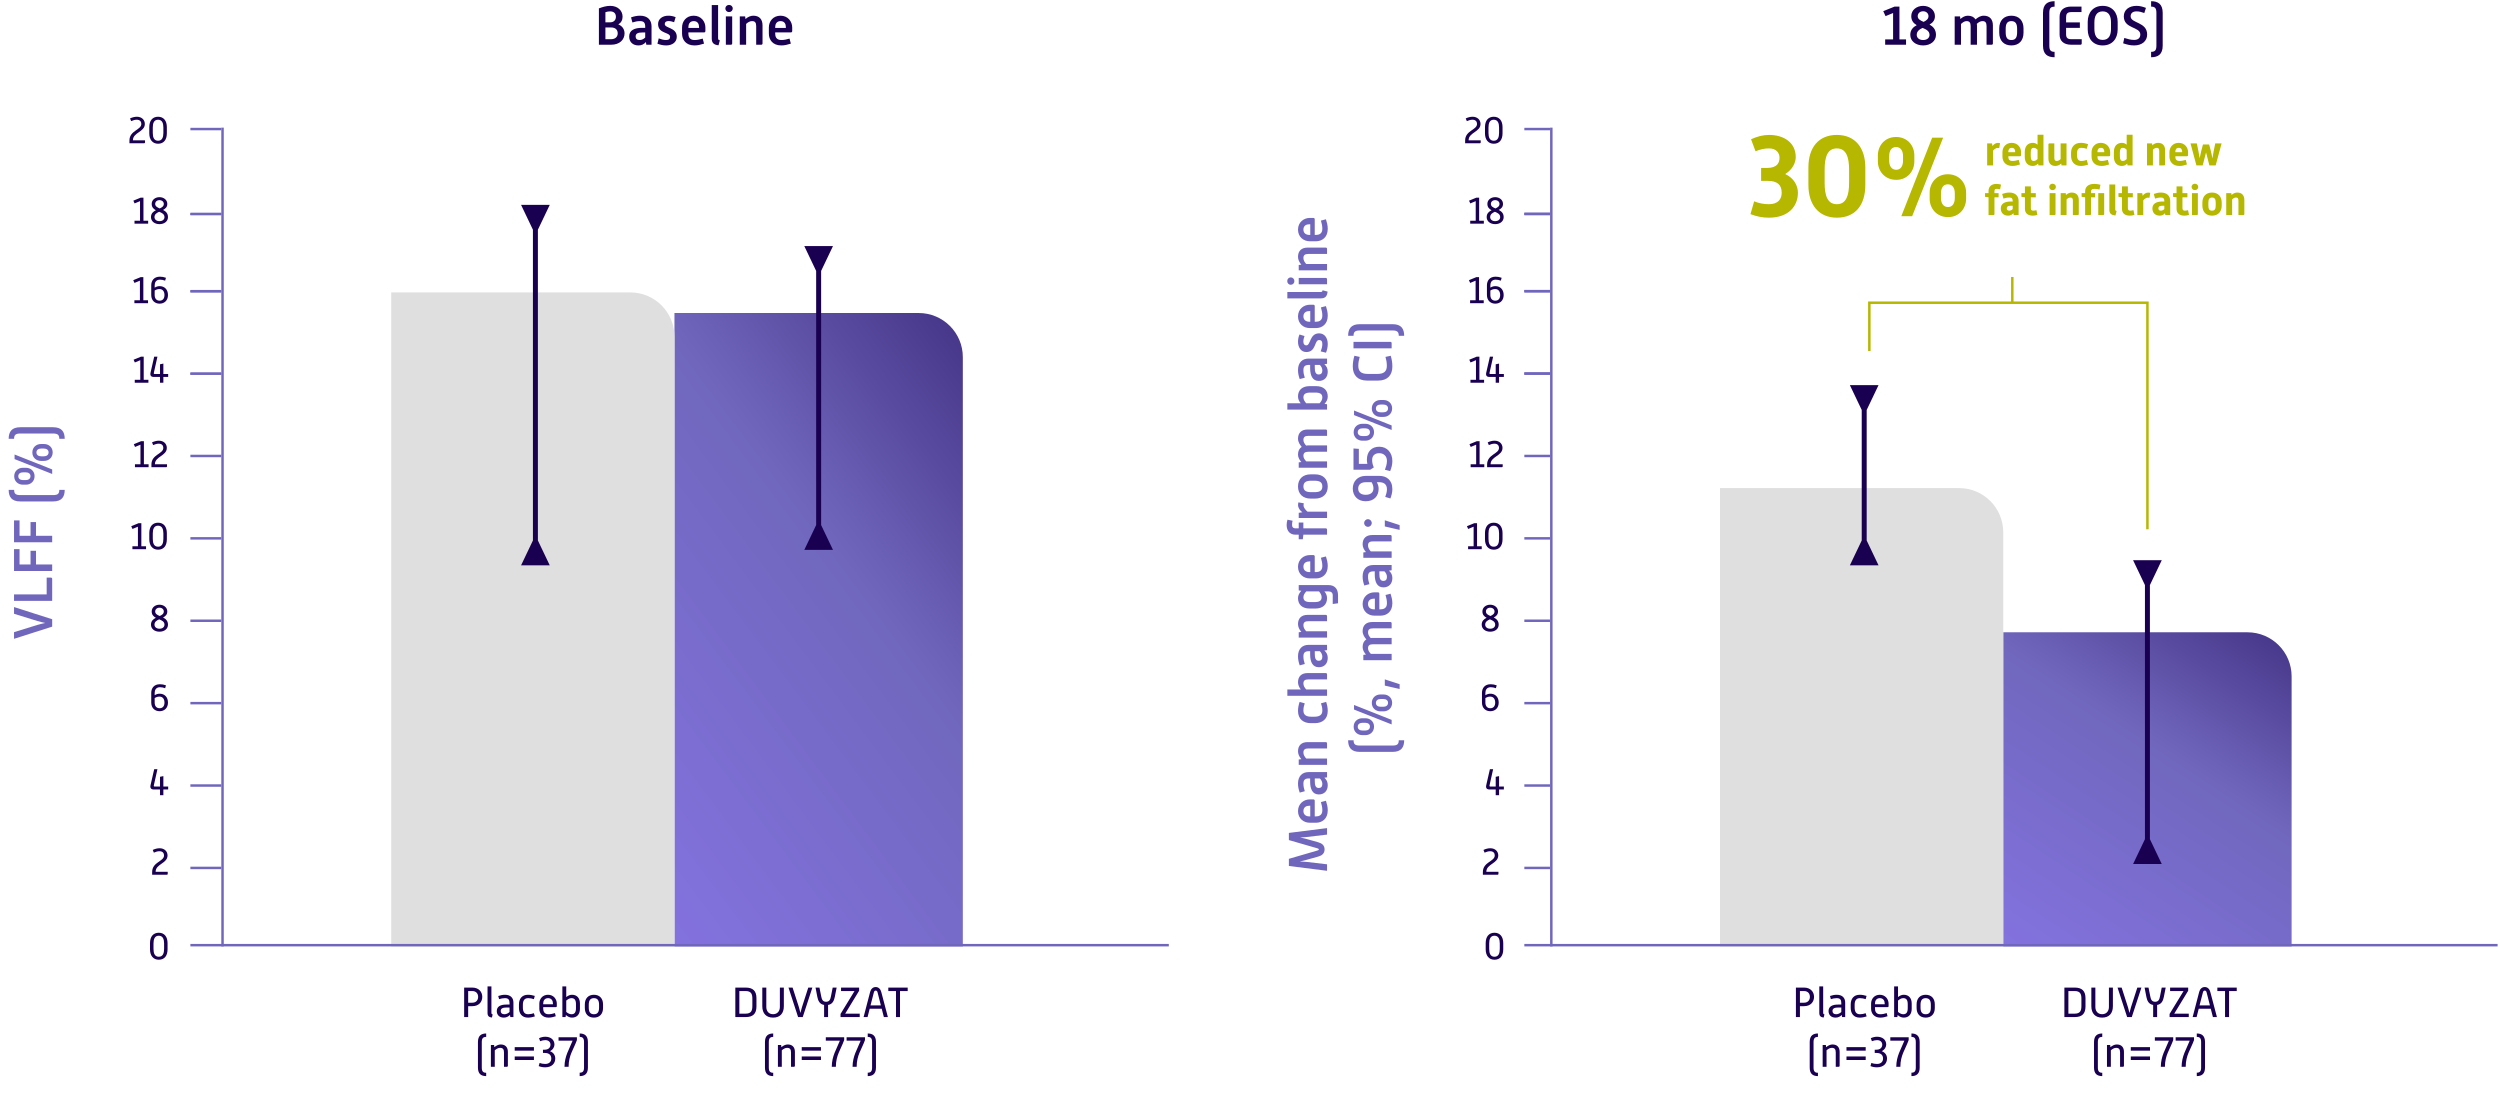 <svg width="1006" height="449" viewBox="0 0 1006 449" fill="none" xmlns="http://www.w3.org/2000/svg">
<path d="M752.226 141.271V121.812H864.124V212.989" stroke="#B5B700"/>
<path d="M271.4 125.957H369.686C379.493 125.957 387.443 133.907 387.443 143.714V380.836H271.4V125.957Z" fill="url(#paint0_linear_805_6996)"/>
<path d="M806.104 254.434H904.39C914.197 254.434 922.147 262.384 922.147 272.19V380.837H806.104V254.434Z" fill="url(#paint1_linear_805_6996)"/>
<path d="M865.125 235.424L869.899 225.424L858.351 225.424L863.125 235.424L865.125 235.424ZM863.125 337.683L858.352 347.683L869.899 347.683L865.125 337.683L863.125 337.683ZM863.125 234.424L863.125 338.683L865.125 338.683L865.125 234.424L863.125 234.424Z" fill="#1A0051"/>
<line x1="89.547" y1="51.359" x2="89.547" y2="380.837" stroke="#7067BD"/>
<line x1="624.251" y1="51.359" x2="624.251" y2="380.837" stroke="#7067BD"/>
<line x1="76.614" y1="349.254" x2="89.047" y2="349.254" stroke="#7067BD"/>
<line x1="613.392" y1="349.254" x2="623.753" y2="349.254" stroke="#7067BD"/>
<path d="M330.42 109.02L335.193 99.019L323.646 99.019L328.42 109.02L330.42 109.02ZM328.42 211.279L323.646 221.279L335.193 221.279L330.42 211.279L328.42 211.279ZM328.42 108.02L328.42 212.279L330.42 212.279L330.42 108.02L328.42 108.02Z" fill="#1A0051"/>
<line x1="76.614" y1="316.098" x2="89.047" y2="316.098" stroke="#7067BD"/>
<line x1="613.392" y1="316.098" x2="623.753" y2="316.098" stroke="#7067BD"/>
<line x1="76.614" y1="282.945" x2="89.047" y2="282.945" stroke="#7067BD"/>
<line x1="613.392" y1="282.945" x2="623.753" y2="282.945" stroke="#7067BD"/>
<line x1="76.614" y1="249.789" x2="89.047" y2="249.789" stroke="#7067BD"/>
<line x1="613.392" y1="249.789" x2="623.753" y2="249.789" stroke="#7067BD"/>
<line x1="76.614" y1="216.633" x2="89.047" y2="216.633" stroke="#7067BD"/>
<line x1="613.392" y1="216.633" x2="623.753" y2="216.633" stroke="#7067BD"/>
<line x1="76.614" y1="183.48" x2="89.047" y2="183.48" stroke="#7067BD"/>
<line x1="613.392" y1="183.48" x2="623.753" y2="183.48" stroke="#7067BD"/>
<line x1="76.614" y1="117.265" x2="89.047" y2="117.265" stroke="#7067BD" stroke-width="0.81"/>
<line x1="613.392" y1="117.17" x2="623.753" y2="117.17" stroke="#7067BD"/>
<line x1="76.614" y1="150.419" x2="89.047" y2="150.419" stroke="#7067BD" stroke-width="0.81"/>
<line x1="613.392" y1="150.324" x2="623.753" y2="150.324" stroke="#7067BD"/>
<line x1="76.614" y1="86.181" x2="89.047" y2="86.181" stroke="#7067BD" stroke-width="0.81"/>
<line x1="613.392" y1="86.086" x2="623.753" y2="86.086" stroke="#7067BD"/>
<line x1="76.614" y1="150.324" x2="89.047" y2="150.324" stroke="#7067BD"/>
<line x1="613.392" y1="150.324" x2="623.753" y2="150.324" stroke="#7067BD"/>
<line x1="76.614" y1="86.086" x2="89.047" y2="86.086" stroke="#7067BD"/>
<line x1="613.392" y1="86.086" x2="623.753" y2="86.086" stroke="#7067BD"/>
<line x1="76.614" y1="117.17" x2="89.047" y2="117.17" stroke="#7067BD"/>
<line x1="613.392" y1="117.17" x2="623.753" y2="117.17" stroke="#7067BD"/>
<line x1="76.614" y1="51.93" x2="89.047" y2="51.93" stroke="#7067BD"/>
<line x1="613.392" y1="51.93" x2="623.753" y2="51.93" stroke="#7067BD"/>
<path d="M60.361 382.01V379.505C60.361 376.895 61.666 375.335 63.901 375.335C66.151 375.335 67.426 376.97 67.426 379.505V382.01C67.426 384.635 66.151 386.195 63.901 386.195C61.666 386.195 60.361 384.56 60.361 382.01ZM63.901 384.995C65.536 384.995 66.031 383.585 66.031 381.86V379.655C66.031 377.945 65.536 376.535 63.901 376.535C62.236 376.535 61.771 377.93 61.771 379.655V381.86C61.771 383.585 62.236 384.995 63.901 384.995Z" fill="#1A0051"/>
<path d="M597.843 382.01V379.505C597.843 376.895 599.148 375.335 601.383 375.335C603.633 375.335 604.908 376.97 604.908 379.505V382.01C604.908 384.635 603.633 386.195 601.383 386.195C599.148 386.195 597.843 384.56 597.843 382.01ZM601.383 384.995C603.018 384.995 603.513 383.585 603.513 381.86V379.655C603.513 377.945 603.018 376.535 601.383 376.535C599.718 376.535 599.253 377.93 599.253 379.655V381.86C599.253 383.585 599.718 384.995 601.383 384.995Z" fill="#1A0051"/>
<path d="M21 252.155L5.644 257.061L5.644 254.377L15.038 251.473C15.874 251.209 17.106 250.923 18.206 250.681C17.106 250.439 15.874 250.153 15.038 249.889L5.644 246.985L5.644 244.279L21 249.185L21 252.155ZM21 241.801L5.644 241.801L5.644 239.183L18.778 239.183L18.778 232.429L20.472 232.429C20.802 232.429 21 232.627 21 232.957L21 241.801ZM21 229.77L5.644 229.77L5.644 220.97L7.866 220.97L7.866 227.152L12.288 227.152L12.288 221.63L14.488 221.63L14.488 227.152L21 227.152L21 229.77ZM21 218.211L5.644 218.211L5.644 209.411L7.866 209.411L7.866 215.593L12.288 215.593L12.288 210.071L14.488 210.071L14.488 215.593L21 215.593L21 218.211ZM21.374 201.78L8.152 201.78C4.61 201.78 3.488 199.866 3.488 197.116L5.688 197.116C5.688 198.634 6.238 199.228 8.152 199.228L21.374 199.228C23.288 199.228 23.86 198.634 23.86 197.116L26.038 197.116C26.038 199.888 24.894 201.78 21.374 201.78ZM10.462 195.038L9.186 195.038C7.404 195.038 5.71 193.784 5.71 191.65C5.71 189.516 7.36 188.24 9.186 188.24L10.462 188.24C12.266 188.24 13.916 189.494 13.916 191.606C13.916 193.762 12.266 195.038 10.462 195.038ZM21 190.726L5.864 184.742L5.864 182.894L21 188.9L21 190.726ZM9.318 193.19L10.33 193.19C11.408 193.19 12.266 192.684 12.266 191.606C12.266 190.572 11.43 190.066 10.33 190.066L9.318 190.066C8.218 190.066 7.36 190.572 7.36 191.65C7.36 192.684 8.196 193.19 9.318 193.19ZM17.744 185.468L16.468 185.468C14.686 185.468 13.014 184.214 13.014 182.08C13.014 179.946 14.664 178.67 16.468 178.67L17.744 178.67C19.548 178.67 21.198 179.924 21.198 182.036C21.198 184.192 19.548 185.468 17.744 185.468ZM16.6 183.62L17.612 183.62C18.69 183.62 19.548 183.114 19.548 182.036C19.548 181.002 18.712 180.496 17.612 180.496L16.6 180.496C15.5 180.496 14.664 181.002 14.664 182.08C14.664 183.114 15.5 183.62 16.6 183.62ZM21.374 174.447L8.174 174.447C6.238 174.447 5.666 175.063 5.666 176.581L3.488 176.581C3.488 173.831 4.632 171.917 8.174 171.917L21.374 171.917C24.916 171.917 26.038 173.831 26.038 176.581L23.86 176.581C23.86 175.063 23.288 174.447 21.374 174.447Z" fill="#7067BD"/>
<path d="M534 350.41L518.644 348.474L518.644 345.592L530.128 342.248C530.48 342.138 530.7 342.028 530.7 341.808C530.7 341.588 530.48 341.478 530.128 341.368L518.644 338.046L518.644 335.164L534 333.228L534 335.846L525.838 336.814C525.112 336.902 524.1 336.968 523.154 337.012C524.144 337.21 525.156 337.43 525.904 337.65L530.436 338.926C531.888 339.344 533.01 340.114 533.01 341.808C533.01 343.48 531.888 344.294 530.436 344.69L525.794 345.988C525.046 346.208 523.99 346.472 523.022 346.648C524.034 346.714 525.112 346.758 525.882 346.846L534 347.792L534 350.41ZM529.556 331.071L527.048 331.071C524.584 331.071 522.318 329.377 522.318 326.385C522.318 323.371 524.694 321.677 527.048 321.677L528.522 321.677C528.808 321.677 529.05 321.919 529.05 322.183L529.05 328.519L529.556 328.519C530.634 328.519 532.108 328.145 532.108 326.077C532.108 324.889 531.866 323.921 531.536 322.755L533.56 322.227C533.978 323.547 534.286 324.713 534.286 326.077C534.286 329.553 531.954 331.071 529.556 331.071ZM527.246 328.519L527.246 324.229L526.872 324.229C525.706 324.229 524.496 324.757 524.496 326.363C524.496 327.969 525.728 328.519 526.872 328.519L527.246 328.519ZM534 312.803L532.922 312.957C533.802 313.727 534.286 314.695 534.286 315.927C534.286 318.215 532.922 319.689 530.678 319.689C528.126 319.689 527.202 317.467 527.202 314.563L527.202 313.243L526.696 313.243C525.266 313.243 524.496 313.727 524.496 315.289C524.496 316.455 524.694 317.269 525.046 318.391L523 318.941C522.56 317.643 522.318 316.609 522.318 315.289C522.318 312.253 524.1 310.691 526.542 310.691L534 310.691L534 312.803ZM531.096 313.243L529.072 313.243L529.072 314.387C529.072 315.883 529.336 317.093 530.678 317.093C531.558 317.093 532.108 316.565 532.108 315.487C532.108 314.673 531.734 313.837 531.096 313.243ZM534 307.773L522.604 307.773L522.604 305.617L523.66 305.485C522.78 304.495 522.318 303.395 522.318 302.317C522.318 299.919 523.77 298.621 526.19 298.621L533.472 298.621C533.802 298.621 534 298.819 534 299.149L534 301.173L526.542 301.173C525.134 301.173 524.496 301.613 524.496 302.823C524.496 303.703 524.914 304.429 525.618 305.221L534 305.221L534 307.773ZM529.094 291.002L527.488 291.002C524.518 291.002 522.318 289.396 522.318 286.096C522.318 284.82 522.56 283.698 522.956 282.444L525.024 283.016C524.672 284.072 524.496 284.842 524.496 285.964C524.496 287.834 525.838 288.406 527.686 288.406L528.874 288.406C530.766 288.406 532.108 287.834 532.108 285.964C532.108 284.842 531.932 284.094 531.558 283.016L533.648 282.444C534.044 283.698 534.286 284.82 534.286 286.096C534.286 289.396 532.064 291.002 529.094 291.002ZM534 279.994L518.028 279.994L518.028 277.442L523.44 277.442C522.714 276.518 522.318 275.528 522.318 274.538C522.318 272.14 523.77 270.842 526.19 270.842L533.472 270.842C533.802 270.842 534 271.04 534 271.37L534 273.394L526.542 273.394C525.112 273.394 524.496 273.834 524.496 275.044C524.496 275.902 524.914 276.65 525.618 277.442L534 277.442L534 279.994ZM534 261.606L532.922 261.76C533.802 262.529 534.286 263.497 534.286 264.729C534.286 267.018 532.922 268.492 530.678 268.492C528.126 268.492 527.202 266.269 527.202 263.365L527.202 262.045L526.696 262.045C525.266 262.045 524.496 262.529 524.496 264.091C524.496 265.257 524.694 266.071 525.046 267.193L523 267.743C522.56 266.445 522.318 265.411 522.318 264.091C522.318 261.055 524.1 259.493 526.542 259.493L534 259.493L534 261.606ZM531.096 262.045L529.072 262.045L529.072 263.189C529.072 264.686 529.336 265.895 530.678 265.895C531.558 265.895 532.108 265.368 532.108 264.289C532.108 263.475 531.734 262.639 531.096 262.045ZM534 256.576L522.604 256.576L522.604 254.42L523.66 254.288C522.78 253.298 522.318 252.198 522.318 251.12C522.318 248.722 523.77 247.424 526.19 247.424L533.472 247.424C533.802 247.424 534 247.622 534 247.952L534 249.976L526.542 249.976C525.134 249.976 524.496 250.416 524.496 251.626C524.496 252.506 524.914 253.232 525.618 254.024L534 254.024L534 256.576ZM538.422 242.764L536.288 243.05L536.288 239.486C536.288 238.518 535.606 237.99 534.66 237.99L532.944 237.99C533.692 238.892 534 239.728 534 240.718C534 243.292 532.284 244.876 529.314 244.876L527.004 244.876C524.034 244.876 522.318 243.292 522.318 240.718C522.318 239.64 522.758 238.716 523.638 237.726L522.604 237.594L522.604 235.438L534.594 235.438C536.948 235.438 538.422 236.846 538.422 239.486L538.422 242.764ZM527.356 242.28L528.962 242.28C530.942 242.28 531.822 241.73 531.822 240.322C531.822 239.464 531.404 238.782 530.788 237.99L525.64 237.99C524.98 238.738 524.496 239.464 524.496 240.322C524.496 241.73 525.398 242.28 527.356 242.28ZM529.556 232.758L527.048 232.758C524.584 232.758 522.318 231.064 522.318 228.072C522.318 225.058 524.694 223.364 527.048 223.364L528.522 223.364C528.808 223.364 529.05 223.606 529.05 223.87L529.05 230.206L529.556 230.206C530.634 230.206 532.108 229.832 532.108 227.764C532.108 226.576 531.866 225.608 531.536 224.442L533.56 223.914C533.978 225.234 534.286 226.4 534.286 227.764C534.286 231.24 531.954 232.758 529.556 232.758ZM527.246 230.206L527.246 225.916L526.872 225.916C525.706 225.916 524.496 226.444 524.496 228.05C524.496 229.656 525.728 230.206 526.872 230.206L527.246 230.206ZM534 215.162L524.474 215.162L524.254 216.988L522.604 216.988L522.604 215.162L521.306 215.162C519.15 215.162 517.742 213.732 517.742 211.268C517.742 210.542 517.874 209.838 518.072 209.134L520.14 209.53C520.008 210.058 519.92 210.608 519.92 211.202C519.92 212.038 520.294 212.61 521.416 212.61L522.604 212.61L522.604 210.278L524.474 210.278L524.474 212.61L533.472 212.61C533.802 212.61 534 212.808 534 213.138L534 215.162ZM534 208.451L522.604 208.451L522.604 206.361L524.078 206.141C523.132 205.481 522.34 204.381 522.34 203.259C522.34 202.907 522.384 202.511 522.472 202.159L524.628 202.511C524.562 202.775 524.54 203.083 524.54 203.369C524.54 204.315 525.442 205.305 526.146 205.899L534 205.899L534 208.451ZM529.16 200.639L527.422 200.639C524.364 200.639 522.318 198.857 522.318 195.755C522.318 192.653 524.364 190.871 527.422 190.871L529.16 190.871C532.306 190.871 534.286 192.675 534.286 195.755C534.286 198.813 532.306 200.639 529.16 200.639ZM527.62 198.043L528.984 198.043C530.964 198.043 532.108 197.515 532.108 195.755C532.108 193.995 530.964 193.445 528.984 193.445L527.62 193.445C525.684 193.445 524.496 193.995 524.496 195.755C524.496 197.515 525.684 198.043 527.62 198.043ZM534 188.212L522.604 188.212L522.604 186.056L523.66 185.924C522.956 185.132 522.318 184.12 522.318 182.932C522.318 181.436 522.868 180.402 523.814 179.83C523.044 178.95 522.318 177.85 522.318 176.53C522.318 174.132 523.77 172.834 526.19 172.834L533.472 172.834C533.802 172.834 534 173.032 534 173.362L534 175.386L526.542 175.386C525.134 175.386 524.496 175.826 524.496 177.036C524.496 177.872 524.958 178.62 525.596 179.302C525.794 179.28 526.036 179.236 526.256 179.236L534 179.236L534 181.788L526.542 181.788C525.134 181.788 524.496 182.228 524.496 183.438C524.496 184.296 525.024 184.978 525.64 185.66L534 185.66L534 188.212ZM534 164.837L518.028 164.837L518.028 162.285L523.396 162.285C522.67 161.361 522.318 160.525 522.318 159.535C522.318 156.961 524.034 155.377 527.004 155.377L529.6 155.377C532.548 155.377 534.286 156.961 534.286 159.535C534.286 160.635 533.89 161.515 532.988 162.527L534 162.659L534 164.837ZM525.618 162.285L531.008 162.285C531.646 161.537 532.108 160.811 532.108 159.953C532.108 158.523 531.206 157.973 529.248 157.973L527.356 157.973C525.398 157.973 524.496 158.523 524.496 159.953C524.496 160.811 524.98 161.493 525.618 162.285ZM534 146.406L532.922 146.56C533.802 147.33 534.286 148.298 534.286 149.53C534.286 151.818 532.922 153.292 530.678 153.292C528.126 153.292 527.202 151.07 527.202 148.166L527.202 146.846L526.696 146.846C525.266 146.846 524.496 147.33 524.496 148.892C524.496 150.058 524.694 150.872 525.046 151.994L523 152.544C522.56 151.246 522.318 150.212 522.318 148.892C522.318 145.856 524.1 144.294 526.542 144.294L534 144.294L534 146.406ZM531.096 146.846L529.072 146.846L529.072 147.99C529.072 149.486 529.336 150.696 530.678 150.696C531.558 150.696 532.108 150.168 532.108 149.09C532.108 148.276 531.734 147.44 531.096 146.846ZM533.582 141.927L531.448 141.399C531.822 140.431 532.108 139.463 532.108 138.451C532.108 137.241 531.602 136.823 530.81 136.823C528.83 136.823 529.688 141.663 525.662 141.663C523.594 141.663 522.318 139.859 522.318 137.549C522.318 136.559 522.494 135.591 522.912 134.601L524.936 135.217C524.672 135.987 524.474 136.691 524.474 137.483C524.474 138.495 524.958 138.979 525.662 138.979C527.466 138.979 526.938 134.139 530.81 134.139C532.922 134.139 534.286 135.899 534.286 138.407C534.286 139.661 534.022 140.783 533.582 141.927ZM529.556 132.018L527.048 132.018C524.584 132.018 522.318 130.324 522.318 127.332C522.318 124.318 524.694 122.624 527.048 122.624L528.522 122.624C528.808 122.624 529.05 122.866 529.05 123.13L529.05 129.466L529.556 129.466C530.634 129.466 532.108 129.092 532.108 127.024C532.108 125.836 531.866 124.868 531.536 123.702L533.56 123.174C533.978 124.494 534.286 125.66 534.286 127.024C534.286 130.5 531.954 132.018 529.556 132.018ZM527.246 129.466L527.246 125.176L526.872 125.176C525.706 125.176 524.496 125.704 524.496 127.31C524.496 128.916 525.728 129.466 526.872 129.466L527.246 129.466ZM531.58 120.064L518.028 120.064L518.028 117.512L531.316 117.512C531.976 117.512 532.152 117.314 532.196 116.808L534.22 117.336C534.088 118.898 533.494 120.064 531.58 120.064ZM520.866 113.116C520.866 113.952 520.228 114.59 519.414 114.59C518.6 114.59 517.984 113.952 517.984 113.116C517.984 112.258 518.6 111.62 519.414 111.62C520.228 111.62 520.866 112.258 520.866 113.116ZM534 114.392L522.604 114.392L522.604 111.84L533.472 111.84C533.802 111.84 534 112.038 534 112.368L534 114.392ZM534 108.785L522.604 108.785L522.604 106.629L523.66 106.497C522.78 105.507 522.318 104.407 522.318 103.329C522.318 100.931 523.77 99.633 526.19 99.633L533.472 99.633C533.802 99.633 534 99.831 534 100.161L534 102.185L526.542 102.185C525.134 102.185 524.496 102.625 524.496 103.835C524.496 104.715 524.914 105.441 525.618 106.233L534 106.233L534 108.785ZM529.556 97.085L527.048 97.085C524.584 97.085 522.318 95.391 522.318 92.398C522.318 89.385 524.694 87.691 527.048 87.691L528.522 87.691C528.808 87.691 529.05 87.933 529.05 88.197L529.05 94.532L529.556 94.532C530.634 94.532 532.108 94.159 532.108 92.091C532.108 90.903 531.866 89.934 531.536 88.769L533.56 88.24C533.978 89.561 534.286 90.727 534.286 92.091C534.286 95.567 531.954 97.085 529.556 97.085ZM527.246 94.532L527.246 90.243L526.872 90.243C525.706 90.243 524.496 90.77 524.496 92.376C524.496 93.983 525.728 94.532 526.872 94.532L527.246 94.532ZM560.374 302.56L547.152 302.56C543.61 302.56 542.488 300.646 542.488 297.896L544.688 297.896C544.688 299.414 545.238 300.008 547.152 300.008L560.374 300.008C562.288 300.008 562.86 299.414 562.86 297.896L565.038 297.896C565.038 300.668 563.894 302.56 560.374 302.56ZM549.462 295.819L548.186 295.819C546.404 295.819 544.71 294.565 544.71 292.431C544.71 290.297 546.36 289.021 548.186 289.021L549.462 289.021C551.266 289.021 552.916 290.275 552.916 292.387C552.916 294.543 551.266 295.819 549.462 295.819ZM560 291.507L544.864 285.523L544.864 283.675L560 289.681L560 291.507ZM548.318 293.971L549.33 293.971C550.408 293.971 551.266 293.465 551.266 292.387C551.266 291.353 550.43 290.847 549.33 290.847L548.318 290.847C547.218 290.847 546.36 291.353 546.36 292.431C546.36 293.465 547.196 293.971 548.318 293.971ZM556.744 286.249L555.468 286.249C553.686 286.249 552.014 284.995 552.014 282.861C552.014 280.727 553.664 279.451 555.468 279.451L556.744 279.451C558.548 279.451 560.198 280.705 560.198 282.817C560.198 284.973 558.548 286.249 556.744 286.249ZM555.6 284.401L556.612 284.401C557.69 284.401 558.548 283.895 558.548 282.817C558.548 281.783 557.712 281.277 556.612 281.277L555.6 281.277C554.5 281.277 553.664 281.783 553.664 282.861C553.664 283.895 554.5 284.401 555.6 284.401ZM563.212 277.252L557.25 275.888L557.25 273.38L563.212 275.316L563.212 277.252ZM560 265.674L548.604 265.674L548.604 263.518L549.66 263.386C548.956 262.594 548.318 261.582 548.318 260.394C548.318 258.898 548.868 257.864 549.814 257.292C549.044 256.412 548.318 255.312 548.318 253.992C548.318 251.594 549.77 250.296 552.19 250.296L559.472 250.296C559.802 250.296 560 250.494 560 250.824L560 252.848L552.542 252.848C551.134 252.848 550.496 253.288 550.496 254.498C550.496 255.334 550.958 256.082 551.596 256.764C551.794 256.742 552.036 256.698 552.256 256.698L560 256.698L560 259.25L552.542 259.25C551.134 259.25 550.496 259.69 550.496 260.9C550.496 261.758 551.024 262.44 551.64 263.122L560 263.122L560 265.674ZM555.556 247.744L553.048 247.744C550.584 247.744 548.318 246.05 548.318 243.058C548.318 240.044 550.694 238.35 553.048 238.35L554.522 238.35C554.808 238.35 555.05 238.592 555.05 238.856L555.05 245.192L555.556 245.192C556.634 245.192 558.108 244.818 558.108 242.75C558.108 241.562 557.866 240.594 557.536 239.428L559.56 238.9C559.978 240.22 560.286 241.386 560.286 242.75C560.286 246.226 557.954 247.744 555.556 247.744ZM553.246 245.192L553.246 240.902L552.872 240.902C551.706 240.902 550.496 241.43 550.496 243.036C550.496 244.642 551.728 245.192 552.872 245.192L553.246 245.192ZM560 229.476L558.922 229.63C559.802 230.4 560.286 231.368 560.286 232.6C560.286 234.888 558.922 236.362 556.678 236.362C554.126 236.362 553.202 234.14 553.202 231.236L553.202 229.916L552.696 229.916C551.266 229.916 550.496 230.4 550.496 231.962C550.496 233.128 550.694 233.942 551.046 235.064L549 235.614C548.56 234.316 548.318 233.282 548.318 231.962C548.318 228.926 550.1 227.364 552.542 227.364L560 227.364L560 229.476ZM557.096 229.916L555.072 229.916L555.072 231.06C555.072 232.556 555.336 233.766 556.678 233.766C557.558 233.766 558.108 233.238 558.108 232.16C558.108 231.346 557.734 230.51 557.096 229.916ZM560 224.446L548.604 224.446L548.604 222.29L549.66 222.158C548.78 221.168 548.318 220.068 548.318 218.99C548.318 216.592 549.77 215.294 552.19 215.294L559.472 215.294C559.802 215.294 560 215.492 560 215.822L560 217.846L552.542 217.846C551.134 217.846 550.496 218.286 550.496 219.496C550.496 220.376 550.914 221.102 551.618 221.894L560 221.894L560 224.446ZM551.992 210.458C551.992 211.316 551.31 211.998 550.452 211.998C549.616 211.998 548.934 211.316 548.934 210.458C548.934 209.622 549.616 208.918 550.452 208.918C551.31 208.918 551.992 209.622 551.992 210.458ZM563.212 213.23L557.25 211.844L557.25 209.358L563.212 211.294L563.212 213.23ZM559.494 200.582L557.426 199.966C557.8 198.888 558.108 197.942 558.108 196.886C558.108 194.576 556.458 194.048 555.094 194.048L554.038 194.048C554.544 194.972 554.764 195.786 554.764 196.71C554.764 199.526 553.004 201.704 549.55 201.704C546.228 201.704 544.358 199.416 544.358 196.6C544.358 193.806 546.228 191.496 549.55 191.496L555.094 191.496C557.866 191.496 560.286 193.102 560.286 196.82C560.286 198.074 559.978 199.328 559.494 200.582ZM552.674 196.534C552.674 195.654 552.41 194.884 551.948 194.048L549.528 194.048C547.9 194.048 546.536 194.818 546.536 196.6C546.536 198.404 547.922 199.108 549.55 199.108C551.288 199.108 552.674 198.338 552.674 196.534ZM559.406 189.573L557.294 189.045C557.734 187.791 558.108 186.735 558.108 185.459C558.108 183.347 556.59 182.357 555.006 182.357C553.51 182.357 552.146 183.105 552.146 185.085C552.146 186.119 552.388 187.109 552.828 188.099L551.354 189.023L544.644 189.023L544.644 180.465L546.8 180.619L546.8 186.669L550.232 186.669C550.1 186.097 550.034 185.525 550.034 184.953C550.034 181.653 552.036 179.761 555.006 179.761C558.262 179.761 560.286 182.247 560.286 185.503C560.286 186.999 559.956 188.143 559.406 189.573ZM549.462 177.332L548.186 177.332C546.404 177.332 544.71 176.078 544.71 173.944C544.71 171.81 546.36 170.534 548.186 170.534L549.462 170.534C551.266 170.534 552.916 171.788 552.916 173.9C552.916 176.056 551.266 177.332 549.462 177.332ZM560 173.02L544.864 167.036L544.864 165.188L560 171.194L560 173.02ZM548.318 175.484L549.33 175.484C550.408 175.484 551.266 174.978 551.266 173.9C551.266 172.866 550.43 172.36 549.33 172.36L548.318 172.36C547.218 172.36 546.36 172.866 546.36 173.944C546.36 174.978 547.196 175.484 548.318 175.484ZM556.744 167.762L555.468 167.762C553.686 167.762 552.014 166.508 552.014 164.374C552.014 162.24 553.664 160.964 555.468 160.964L556.744 160.964C558.548 160.964 560.198 162.218 560.198 164.33C560.198 166.486 558.548 167.762 556.744 167.762ZM555.6 165.914L556.612 165.914C557.69 165.914 558.548 165.408 558.548 164.33C558.548 163.296 557.712 162.79 556.612 162.79L555.6 162.79C554.5 162.79 553.664 163.296 553.664 164.374C553.664 165.408 554.5 165.914 555.6 165.914ZM554.61 153.145L550.056 153.145C546.404 153.145 544.358 151.011 544.358 147.513C544.358 146.017 544.578 144.631 545.018 143.157L547.152 143.619C546.8 144.807 546.58 145.973 546.58 147.205C546.58 149.449 547.768 150.461 550.298 150.461L554.368 150.461C556.876 150.461 558.064 149.449 558.064 147.205C558.064 145.797 557.844 144.829 557.514 143.619L559.626 143.157C560.022 144.477 560.286 145.775 560.286 147.513C560.286 151.011 558.284 153.145 554.61 153.145ZM560 140.177L544.644 140.177L544.644 137.559L559.472 137.559C559.802 137.559 560 137.757 560 138.087L560 140.177ZM560.374 132.979L547.174 132.979C545.238 132.979 544.666 133.595 544.666 135.113L542.488 135.113C542.488 132.363 543.632 130.449 547.174 130.449L560.374 130.449C563.916 130.449 565.038 132.363 565.038 135.113L562.86 135.113C562.86 133.595 562.288 132.979 560.374 132.979Z" fill="#7067BD"/>
<path d="M704.394 86.172L705.866 81.02C707.844 81.802 709.776 82.17 711.8 82.17C715.664 82.17 716.952 79.962 716.952 77.57C716.952 74.396 715.25 72.786 711.294 72.786H708.672V67.588H710.972C715.296 67.588 716.078 65.38 716.078 63.448C716.078 61.654 714.882 59.722 711.892 59.722C710.052 59.722 708.304 60.09 706.418 60.872L704.624 56.042C707.108 54.892 709.454 54.294 711.892 54.294C717.78 54.294 722.61 57.33 722.61 63.218C722.61 65.334 721.414 68.186 718.378 70.026C721.966 71.728 723.484 74.764 723.484 77.57C723.484 83.044 719.666 87.598 711.8 87.598C709.224 87.598 706.924 87.138 704.394 86.172ZM727.702 74.442V67.404C727.702 59.308 731.842 54.294 739.156 54.294C746.562 54.294 750.61 59.538 750.61 67.404V74.442C750.61 82.538 746.562 87.598 739.156 87.598C731.842 87.598 727.702 82.354 727.702 74.442ZM739.156 82.17C742.882 82.17 744.078 78.72 744.078 73.522V68.324C744.078 63.172 742.882 59.722 739.156 59.722C735.384 59.722 734.234 63.126 734.234 68.324V73.522C734.234 78.72 735.384 82.17 739.156 82.17ZM755.656 64.966V62.528C755.656 58.71 758.37 55.122 762.97 55.122C767.57 55.122 770.33 58.618 770.33 62.528V64.966C770.33 68.83 767.616 72.372 763.062 72.372C758.416 72.372 755.656 68.83 755.656 64.966ZM765.086 87L777.506 55.398H781.922L769.456 87H765.086ZM760.21 62.804V64.69C760.21 66.806 761.176 68.324 763.062 68.324C764.81 68.324 765.776 66.852 765.776 64.69V62.804C765.776 60.642 764.81 59.17 762.97 59.17C761.176 59.17 760.21 60.596 760.21 62.804ZM776.494 79.962V77.524C776.494 73.706 779.208 70.118 783.808 70.118C788.408 70.118 791.168 73.614 791.168 77.524V79.962C791.168 83.826 788.454 87.368 783.9 87.368C779.254 87.368 776.494 83.826 776.494 79.962ZM781.048 77.8V79.686C781.048 81.802 782.014 83.32 783.9 83.32C785.648 83.32 786.614 81.848 786.614 79.686V77.8C786.614 75.638 785.648 74.166 783.808 74.166C782.014 74.166 781.048 75.592 781.048 77.8Z" fill="#B5B700"/>
<path d="M799.629 66.561V57.703H801.584L801.771 58.775C802.247 58.06 803.097 57.499 803.93 57.499C804.219 57.499 804.525 57.533 804.814 57.618L804.491 59.59C804.287 59.539 804.049 59.523 803.828 59.523C803.097 59.523 802.4 60.169 802.009 60.611V66.561H799.629ZM805.782 63.025V61.222C805.782 59.285 807.125 57.483 809.522 57.483C811.936 57.483 813.279 59.37 813.279 61.222V62.447C813.279 62.702 813.075 62.889 812.837 62.889H808.162V63.025C808.162 63.755 808.315 64.775 809.811 64.775C810.729 64.775 811.443 64.588 812.344 64.334L812.837 66.186C811.783 66.526 810.899 66.781 809.828 66.781C806.938 66.781 805.782 64.912 805.782 63.025ZM808.162 61.257H810.899V61.035C810.899 60.254 810.593 59.489 809.539 59.489C808.485 59.489 808.162 60.27 808.162 61.035V61.257ZM814.763 63.093V61.172C814.763 58.825 816.004 57.483 818.01 57.483C818.69 57.483 819.285 57.687 819.914 58.23V54.218H822.294V66.561H820.237L820.152 65.829C819.438 66.493 818.792 66.781 818.01 66.781C816.004 66.781 814.763 65.421 814.763 63.093ZM817.177 61.444V62.821C817.177 64.18 817.5 64.775 818.401 64.775C818.979 64.775 819.421 64.469 819.914 64.028V60.254C819.506 59.846 818.996 59.489 818.401 59.489C817.5 59.489 817.177 60.084 817.177 61.444ZM824.28 63.755V58.145C824.28 57.873 824.45 57.703 824.722 57.703H826.66V63.483C826.66 64.436 826.949 64.775 827.629 64.775C828.207 64.775 828.683 64.52 829.193 64.01V57.703H831.573V66.561H829.533L829.448 65.796C828.734 66.459 827.901 66.781 827.119 66.781C825.3 66.781 824.28 65.677 824.28 63.755ZM833.39 62.684V61.562C833.39 59.267 834.648 57.483 837.334 57.483C838.371 57.483 839.238 57.669 840.241 57.992L839.714 59.897C838.864 59.608 838.354 59.489 837.487 59.489C836.195 59.489 835.804 60.441 835.804 61.733V62.514C835.804 63.824 836.195 64.775 837.487 64.775C838.354 64.775 838.864 64.639 839.714 64.35L840.241 66.254C839.238 66.578 838.371 66.781 837.334 66.781C834.648 66.781 833.39 64.98 833.39 62.684ZM841.641 63.025V61.222C841.641 59.285 842.984 57.483 845.381 57.483C847.795 57.483 849.138 59.37 849.138 61.222V62.447C849.138 62.702 848.934 62.889 848.696 62.889H844.021V63.025C844.021 63.755 844.174 64.775 845.67 64.775C846.588 64.775 847.302 64.588 848.203 64.334L848.696 66.186C847.642 66.526 846.758 66.781 845.687 66.781C842.797 66.781 841.641 64.912 841.641 63.025ZM844.021 61.257H846.758V61.035C846.758 60.254 846.452 59.489 845.398 59.489C844.344 59.489 844.021 60.27 844.021 61.035V61.257ZM850.623 63.093V61.172C850.623 58.825 851.864 57.483 853.87 57.483C854.55 57.483 855.145 57.687 855.774 58.23V54.218H858.154V66.561H856.097L856.012 65.829C855.298 66.493 854.652 66.781 853.87 66.781C851.864 66.781 850.623 65.421 850.623 63.093ZM853.037 61.444V62.821C853.037 64.18 853.36 64.775 854.261 64.775C854.839 64.775 855.281 64.469 855.774 64.028V60.254C855.366 59.846 854.856 59.489 854.261 59.489C853.36 59.489 853.037 60.084 853.037 61.444ZM863.96 66.561V57.703H866L866.085 58.468C866.799 57.806 867.632 57.483 868.414 57.483C870.233 57.483 871.253 58.587 871.253 60.508V66.118C871.253 66.391 871.083 66.561 870.811 66.561H868.873V60.781C868.873 59.828 868.584 59.489 867.904 59.489C867.326 59.489 866.85 59.743 866.34 60.254V66.561H863.96ZM872.985 63.025V61.222C872.985 59.285 874.328 57.483 876.725 57.483C879.139 57.483 880.482 59.37 880.482 61.222V62.447C880.482 62.702 880.278 62.889 880.04 62.889H875.365V63.025C875.365 63.755 875.518 64.775 877.014 64.775C877.932 64.775 878.646 64.588 879.547 64.334L880.04 66.186C878.986 66.526 878.102 66.781 877.031 66.781C874.141 66.781 872.985 64.912 872.985 63.025ZM875.365 61.257H878.102V61.035C878.102 60.254 877.796 59.489 876.742 59.489C875.688 59.489 875.365 60.27 875.365 61.035V61.257ZM883.837 66.561L881.457 57.703H884.007L884.653 60.831C884.806 61.596 884.993 62.667 885.146 63.688C885.333 62.684 885.554 61.614 885.758 60.849L886.472 58.129H888.954L889.668 60.849C889.872 61.63 890.076 62.718 890.263 63.755C890.433 62.718 890.603 61.614 890.773 60.831L891.419 57.703H893.969L891.589 66.561H889.056L887.713 61.325L886.37 66.561H883.837ZM800.19 86.561V79.403L798.779 79.2V77.704H800.19V76.837C800.19 75.136 801.329 73.998 803.403 73.998C804.032 73.998 804.61 74.117 805.205 74.287L804.831 76.191C804.406 76.072 803.964 76.004 803.488 76.004C802.91 76.004 802.57 76.242 802.57 76.921V77.704H804.236V79.403H802.57V86.118C802.57 86.391 802.4 86.561 802.128 86.561H800.19ZM810.301 86.561L810.199 85.761C809.655 86.442 808.992 86.781 808.074 86.781C806.306 86.781 805.116 85.71 805.116 83.874C805.116 81.817 806.918 81.087 809.179 81.087H809.91V80.933C809.91 79.999 809.621 79.489 808.601 79.489C807.666 79.489 807.071 79.641 806.187 79.913L805.677 78.043C806.731 77.686 807.53 77.483 808.601 77.483C811.015 77.483 812.29 78.91 812.29 80.849V86.561H810.301ZM809.91 84.112V82.787H809.366C808.397 82.787 807.53 82.906 807.53 83.858C807.53 84.436 807.87 84.775 808.533 84.775C809.043 84.775 809.57 84.537 809.91 84.112ZM814.832 84.028V79.403L813.421 79.2V77.704H814.832V75.001H817.212V77.704H819.201V79.403H817.212V83.772C817.212 84.436 817.535 84.775 818.13 84.775C818.572 84.775 819.014 84.691 819.456 84.572L819.847 86.493C819.235 86.662 818.606 86.781 817.994 86.781C815.903 86.781 814.832 85.728 814.832 84.028ZM825.954 76.513C825.189 76.513 824.611 75.953 824.611 75.222C824.611 74.49 825.189 73.93 825.954 73.93C826.719 73.93 827.297 74.49 827.297 75.222C827.297 75.953 826.719 76.513 825.954 76.513ZM824.764 86.561V77.704H827.144V86.118C827.144 86.391 826.974 86.561 826.702 86.561H824.764ZM829.213 86.561V77.704H831.253L831.338 78.469C832.052 77.805 832.885 77.483 833.667 77.483C835.486 77.483 836.506 78.588 836.506 80.508V86.118C836.506 86.391 836.336 86.561 836.064 86.561H834.126V80.781C834.126 79.829 833.837 79.489 833.157 79.489C832.579 79.489 832.103 79.743 831.593 80.254V86.561H829.213ZM839.054 86.561V79.403L837.643 79.2V77.704H839.054V77.04C839.054 75.222 840.278 73.998 842.743 73.998C843.593 73.998 844.375 74.133 845.225 74.355L844.834 76.275C844.171 76.106 843.525 76.004 842.828 76.004C841.859 76.004 841.434 76.326 841.434 77.126V77.704H843.1V79.403H841.434V86.118C841.434 86.391 841.264 86.561 840.992 86.561H839.054ZM844.341 86.561V77.704H846.721V86.118C846.721 86.391 846.551 86.561 846.279 86.561H844.341ZM848.803 84.469V74.219H851.183V84.215C851.183 84.707 851.319 84.844 851.744 84.877L851.251 86.731C849.806 86.594 848.803 86.05 848.803 84.469ZM853.879 84.028V79.403L852.468 79.2V77.704H853.879V75.001H856.259V77.704H858.248V79.403H856.259V83.772C856.259 84.436 856.582 84.775 857.177 84.775C857.619 84.775 858.061 84.691 858.503 84.572L858.894 86.493C858.282 86.662 857.653 86.781 857.041 86.781C854.95 86.781 853.879 85.728 853.879 84.028ZM860.075 86.561V77.704H862.03L862.217 78.775C862.693 78.061 863.543 77.499 864.376 77.499C864.665 77.499 864.971 77.534 865.26 77.618L864.937 79.591C864.733 79.54 864.495 79.522 864.274 79.522C863.543 79.522 862.846 80.168 862.455 80.611V86.561H860.075ZM871.311 86.561L871.209 85.761C870.665 86.442 870.002 86.781 869.084 86.781C867.316 86.781 866.126 85.71 866.126 83.874C866.126 81.817 867.928 81.087 870.189 81.087H870.92V80.933C870.92 79.999 870.631 79.489 869.611 79.489C868.676 79.489 868.081 79.641 867.197 79.913L866.687 78.043C867.741 77.686 868.54 77.483 869.611 77.483C872.025 77.483 873.3 78.91 873.3 80.849V86.561H871.311ZM870.92 84.112V82.787H870.376C869.407 82.787 868.54 82.906 868.54 83.858C868.54 84.436 868.88 84.775 869.543 84.775C870.053 84.775 870.58 84.537 870.92 84.112ZM875.843 84.028V79.403L874.432 79.2V77.704H875.843V75.001H878.223V77.704H880.212V79.403H878.223V83.772C878.223 84.436 878.546 84.775 879.141 84.775C879.583 84.775 880.025 84.691 880.467 84.572L880.858 86.493C880.246 86.662 879.617 86.781 879.005 86.781C876.914 86.781 875.843 85.728 875.843 84.028ZM883.229 76.513C882.464 76.513 881.886 75.953 881.886 75.222C881.886 74.49 882.464 73.93 883.229 73.93C883.994 73.93 884.572 74.49 884.572 75.222C884.572 75.953 883.994 76.513 883.229 76.513ZM882.039 86.561V77.704H884.419V86.118C884.419 86.391 884.249 86.561 883.977 86.561H882.039ZM886.233 82.736V81.511C886.233 79.132 887.644 77.483 890.126 77.483C892.608 77.483 894.019 79.132 894.019 81.511V82.736C894.019 85.201 892.574 86.781 890.126 86.781C887.678 86.781 886.233 85.201 886.233 82.736ZM888.647 81.665V82.6C888.647 84.028 888.953 84.775 890.126 84.775C891.299 84.775 891.605 84.028 891.605 82.6V81.665C891.605 80.287 891.316 79.489 890.126 79.489C888.936 79.489 888.647 80.287 888.647 81.665ZM895.835 86.561V77.704H897.875L897.96 78.469C898.674 77.805 899.507 77.483 900.289 77.483C902.108 77.483 903.128 78.588 903.128 80.508V86.118C903.128 86.391 902.958 86.561 902.686 86.561H900.748V80.781C900.748 79.829 900.459 79.489 899.779 79.489C899.201 79.489 898.725 79.743 898.215 80.254V86.561H895.835Z" fill="#B5B700"/>
<path d="M186.774 409.27V397.404H190.055C192.656 397.404 194.067 399.121 194.067 401.144C194.067 403.201 192.656 404.884 190.055 404.884H188.389V409.27H186.774ZM188.389 403.49H190.021C191.721 403.49 192.401 402.317 192.401 401.144C192.401 399.954 191.721 398.798 190.004 398.798H188.389V403.49ZM196.182 407.638V396.928H197.746V407.468C197.746 407.995 197.899 408.131 198.256 408.182L197.95 409.457C196.964 409.355 196.182 409.015 196.182 407.638ZM205.345 409.27L205.226 408.42C204.563 409.083 203.73 409.491 202.727 409.491C200.976 409.491 199.905 408.437 199.905 406.839C199.905 404.952 201.503 404.238 203.73 404.238H205.039V403.626C205.039 402.317 204.58 401.654 203.203 401.654C202.336 401.654 201.673 401.807 200.84 402.062L200.483 400.787C201.435 400.481 202.251 400.294 203.203 400.294C205.498 400.294 206.603 401.603 206.603 403.439V409.27H205.345ZM205.039 407.23V405.428H203.849C202.472 405.428 201.486 405.717 201.486 406.822C201.486 407.621 201.962 408.131 202.965 408.131C203.713 408.131 204.478 407.774 205.039 407.23ZM208.824 405.564V404.204C208.824 401.909 210.048 400.294 212.445 400.294C213.414 400.294 214.264 400.464 215.199 400.753L214.842 402.062C214.06 401.807 213.363 401.654 212.53 401.654C210.932 401.654 210.405 402.776 210.405 404.34V405.411C210.405 407.009 210.932 408.131 212.53 408.131C213.38 408.131 214.026 407.978 214.842 407.723L215.216 409.015C214.281 409.304 213.414 409.491 212.445 409.491C210.048 409.491 208.824 407.859 208.824 405.564ZM217.025 405.921V403.864C217.025 401.994 218.3 400.294 220.527 400.294C222.771 400.294 224.063 402.079 224.063 403.864V404.901C224.063 405.122 223.893 405.275 223.689 405.275H218.589V405.921C218.589 406.89 219.014 408.131 220.697 408.131C221.615 408.131 222.414 407.944 223.315 407.672L223.638 408.947C222.635 409.27 221.734 409.491 220.714 409.491C218.215 409.491 217.025 407.74 217.025 405.921ZM218.589 404.119H222.499V403.779C222.499 402.776 221.989 401.654 220.544 401.654C219.099 401.654 218.589 402.776 218.589 403.779V404.119ZM226.297 409.27V396.928H227.861V401.212C228.626 400.617 229.34 400.294 230.173 400.294C232.162 400.294 233.369 401.603 233.369 403.847V405.955C233.369 408.165 232.162 409.491 230.173 409.491C229.289 409.491 228.541 409.151 227.708 408.454L227.589 409.27H226.297ZM227.861 402.623V407.196C228.49 407.706 229.17 408.131 229.952 408.131C231.244 408.131 231.771 407.349 231.771 405.683V404.102C231.771 402.436 231.244 401.654 229.952 401.654C229.17 401.654 228.558 402.079 227.861 402.623ZM235.337 405.615V404.17C235.337 401.807 236.697 400.294 238.992 400.294C241.304 400.294 242.664 401.807 242.664 404.17V405.615C242.664 407.995 241.287 409.491 238.992 409.491C236.697 409.491 235.337 407.995 235.337 405.615ZM236.918 404.306V405.479C236.918 407.128 237.462 408.131 238.992 408.131C240.539 408.131 241.066 407.128 241.066 405.479V404.306C241.066 402.691 240.539 401.654 238.992 401.654C237.462 401.654 236.918 402.691 236.918 404.306ZM192.323 429.61V419.308C192.323 416.673 193.751 415.874 195.638 415.874V417.251C194.448 417.251 193.87 417.761 193.87 419.308V429.61C193.87 431.14 194.431 431.684 195.638 431.684V433.027C193.7 433.027 192.323 432.211 192.323 429.61ZM197.535 429.27V420.515H198.827L198.929 421.382C199.762 420.702 200.612 420.294 201.496 420.294C203.383 420.294 204.369 421.45 204.369 423.252V428.896C204.369 429.134 204.216 429.27 203.995 429.27H202.805V423.541C202.805 422.283 202.414 421.654 201.224 421.654C200.459 421.654 199.796 422.062 199.099 422.64V429.27H197.535ZM207.118 422.776V421.365H214.853V422.776H207.118ZM207.118 426.533V425.122H214.853V426.533H207.118ZM216.771 428.998L217.145 427.706C217.893 428.012 218.624 428.131 219.389 428.131C221.004 428.131 221.837 427.213 221.837 425.955C221.837 424.34 220.681 423.711 219.27 423.711H218.488V422.402H219.168C220.732 422.402 221.514 421.484 221.514 420.379C221.514 419.393 220.817 418.543 219.423 418.543C218.726 418.543 218.063 418.713 217.349 418.985L216.907 417.761C217.757 417.387 218.573 417.183 219.423 417.183C221.514 417.183 223.112 418.322 223.112 420.345C223.112 421.263 222.534 422.402 221.293 422.997C222.738 423.524 223.435 424.646 223.435 425.955C223.435 427.876 222.092 429.491 219.389 429.491C218.488 429.491 217.655 429.355 216.771 428.998ZM227.154 429.27C227.205 424.85 228.99 422.402 230.418 418.764H224.757V417.404H232.152V418.526C230.758 422.402 228.837 424.544 228.803 429.27H227.154ZM235.012 429.61V419.308C235.012 417.778 234.451 417.251 233.261 417.251V415.874C235.148 415.874 236.576 416.69 236.576 419.308V429.61C236.576 432.228 235.148 433.027 233.261 433.027V431.65C234.451 431.65 235.012 431.14 235.012 429.61Z" fill="#1A0051"/>
<path d="M722.676 409.27V397.404H725.957C728.558 397.404 729.969 399.121 729.969 401.144C729.969 403.201 728.558 404.884 725.957 404.884H724.291V409.27H722.676ZM724.291 403.49H725.923C727.623 403.49 728.303 402.317 728.303 401.144C728.303 399.954 727.623 398.798 725.906 398.798H724.291V403.49ZM732.084 407.638V396.928H733.648V407.468C733.648 407.995 733.801 408.131 734.158 408.182L733.852 409.457C732.866 409.355 732.084 409.015 732.084 407.638ZM741.247 409.27L741.128 408.42C740.465 409.083 739.632 409.491 738.629 409.491C736.878 409.491 735.807 408.437 735.807 406.839C735.807 404.952 737.405 404.238 739.632 404.238H740.941V403.626C740.941 402.317 740.482 401.654 739.105 401.654C738.238 401.654 737.575 401.807 736.742 402.062L736.385 400.787C737.337 400.481 738.153 400.294 739.105 400.294C741.4 400.294 742.505 401.603 742.505 403.439V409.27H741.247ZM740.941 407.23V405.428H739.751C738.374 405.428 737.388 405.717 737.388 406.822C737.388 407.621 737.864 408.131 738.867 408.131C739.615 408.131 740.38 407.774 740.941 407.23ZM744.727 405.564V404.204C744.727 401.909 745.951 400.294 748.348 400.294C749.317 400.294 750.167 400.464 751.102 400.753L750.745 402.062C749.963 401.807 749.266 401.654 748.433 401.654C746.835 401.654 746.308 402.776 746.308 404.34V405.411C746.308 407.009 746.835 408.131 748.433 408.131C749.283 408.131 749.929 407.978 750.745 407.723L751.119 409.015C750.184 409.304 749.317 409.491 748.348 409.491C745.951 409.491 744.727 407.859 744.727 405.564ZM752.928 405.921V403.864C752.928 401.994 754.203 400.294 756.43 400.294C758.674 400.294 759.966 402.079 759.966 403.864V404.901C759.966 405.122 759.796 405.275 759.592 405.275H754.492V405.921C754.492 406.89 754.917 408.131 756.6 408.131C757.518 408.131 758.317 407.944 759.218 407.672L759.541 408.947C758.538 409.27 757.637 409.491 756.617 409.491C754.118 409.491 752.928 407.74 752.928 405.921ZM754.492 404.119H758.402V403.779C758.402 402.776 757.892 401.654 756.447 401.654C755.002 401.654 754.492 402.776 754.492 403.779V404.119ZM762.199 409.27V396.928H763.763V401.212C764.528 400.617 765.242 400.294 766.075 400.294C768.064 400.294 769.271 401.603 769.271 403.847V405.955C769.271 408.165 768.064 409.491 766.075 409.491C765.191 409.491 764.443 409.151 763.61 408.454L763.491 409.27H762.199ZM763.763 402.623V407.196C764.392 407.706 765.072 408.131 765.854 408.131C767.146 408.131 767.673 407.349 767.673 405.683V404.102C767.673 402.436 767.146 401.654 765.854 401.654C765.072 401.654 764.46 402.079 763.763 402.623ZM771.239 405.615V404.17C771.239 401.807 772.599 400.294 774.894 400.294C777.206 400.294 778.566 401.807 778.566 404.17V405.615C778.566 407.995 777.189 409.491 774.894 409.491C772.599 409.491 771.239 407.995 771.239 405.615ZM772.82 404.306V405.479C772.82 407.128 773.364 408.131 774.894 408.131C776.441 408.131 776.968 407.128 776.968 405.479V404.306C776.968 402.691 776.441 401.654 774.894 401.654C773.364 401.654 772.82 402.691 772.82 404.306ZM728.225 429.61V419.308C728.225 416.673 729.653 415.874 731.54 415.874V417.251C730.35 417.251 729.772 417.761 729.772 419.308V429.61C729.772 431.14 730.333 431.684 731.54 431.684V433.027C729.602 433.027 728.225 432.211 728.225 429.61ZM733.437 429.27V420.515H734.729L734.831 421.382C735.664 420.702 736.514 420.294 737.398 420.294C739.285 420.294 740.271 421.45 740.271 423.252V428.896C740.271 429.134 740.118 429.27 739.897 429.27H738.707V423.541C738.707 422.283 738.316 421.654 737.126 421.654C736.361 421.654 735.698 422.062 735.001 422.64V429.27H733.437ZM743.021 422.776V421.365H750.756V422.776H743.021ZM743.021 426.533V425.122H750.756V426.533H743.021ZM752.674 428.998L753.048 427.706C753.796 428.012 754.527 428.131 755.292 428.131C756.907 428.131 757.74 427.213 757.74 425.955C757.74 424.34 756.584 423.711 755.173 423.711H754.391V422.402H755.071C756.635 422.402 757.417 421.484 757.417 420.379C757.417 419.393 756.72 418.543 755.326 418.543C754.629 418.543 753.966 418.713 753.252 418.985L752.81 417.761C753.66 417.387 754.476 417.183 755.326 417.183C757.417 417.183 759.015 418.322 759.015 420.345C759.015 421.263 758.437 422.402 757.196 422.997C758.641 423.524 759.338 424.646 759.338 425.955C759.338 427.876 757.995 429.491 755.292 429.491C754.391 429.491 753.558 429.355 752.674 428.998ZM763.057 429.27C763.108 424.85 764.893 422.402 766.321 418.764H760.66V417.404H768.055V418.526C766.661 422.402 764.74 424.544 764.706 429.27H763.057ZM770.914 429.61V419.308C770.914 417.778 770.353 417.251 769.163 417.251V415.874C771.05 415.874 772.478 416.69 772.478 419.308V429.61C772.478 432.228 771.05 433.027 769.163 433.027V431.65C770.353 431.65 770.914 431.14 770.914 429.61Z" fill="#1A0051"/>
<path d="M295.898 409.27V397.404H300.063C302.987 397.404 304.398 398.764 304.398 401.671V405.003C304.398 407.927 302.987 409.27 300.063 409.27H295.898ZM297.513 407.893H300.029C302.29 407.893 302.749 406.686 302.749 404.816V401.875C302.749 400.005 302.29 398.798 300.029 398.798H297.513V407.893ZM306.749 404.901V397.404H308.364V405.207C308.364 406.669 309.163 408.114 311.084 408.114C312.988 408.114 313.821 406.669 313.821 405.207V397.404H315.419V404.901C315.419 407.808 313.872 409.491 311.084 409.491C308.33 409.491 306.749 407.808 306.749 404.901ZM321.151 409.27L317.292 397.404H318.941L321.491 405.326C321.678 405.938 321.916 406.873 322.086 407.621C322.273 406.873 322.494 405.938 322.698 405.326L325.248 397.404H326.897L323.021 409.27H321.151ZM331.619 409.27V404.391C329.868 404.102 329.205 402.759 328.899 401.178L328.168 397.404H329.749L330.463 400.94C330.684 402.096 331.024 403.116 332.418 403.116C333.812 403.116 334.152 402.096 334.373 400.94L335.07 397.404H336.668L335.92 401.178C335.614 402.759 334.934 404.119 333.217 404.391V409.27H331.619ZM338.233 409.27V408.012L343.86 398.798H338.437V397.404H345.713V398.679L340.103 407.893H345.951V409.27H338.233ZM347.509 409.27L350.144 399.138C350.45 397.999 351.232 397.183 352.388 397.183C353.527 397.183 354.326 398.016 354.615 399.138L357.284 409.27H355.669L354.802 405.921H349.957L349.107 409.27H347.509ZM350.297 404.561H354.462L353.136 399.359C353.034 398.917 352.813 398.611 352.388 398.611C351.963 398.611 351.759 398.9 351.64 399.359L350.297 404.561ZM360.547 409.27V398.798H357.453V397.404H365.256V398.798H362.162V409.27H360.547ZM307.822 429.61V419.308C307.822 416.673 309.25 415.874 311.137 415.874V417.251C309.947 417.251 309.369 417.761 309.369 419.308V429.61C309.369 431.14 309.93 431.684 311.137 431.684V433.027C309.199 433.027 307.822 432.211 307.822 429.61ZM313.034 429.27V420.515H314.326L314.428 421.382C315.261 420.702 316.111 420.294 316.995 420.294C318.882 420.294 319.868 421.45 319.868 423.252V428.896C319.868 429.134 319.715 429.27 319.494 429.27H318.304V423.541C318.304 422.283 317.913 421.654 316.723 421.654C315.958 421.654 315.295 422.062 314.598 422.64V429.27H313.034ZM322.618 422.776V421.365H330.353V422.776H322.618ZM322.618 426.533V425.122H330.353V426.533H322.618ZM334.701 429.27C334.752 424.85 336.537 422.402 337.965 418.764H332.304V417.404H339.699V418.526C338.305 422.402 336.384 424.544 336.35 429.27H334.701ZM343.069 429.27C343.12 424.85 344.905 422.402 346.333 418.764H340.672V417.404H348.067V418.526C346.673 422.402 344.752 424.544 344.718 429.27H343.069ZM350.926 429.61V419.308C350.926 417.778 350.365 417.251 349.175 417.251V415.874C351.062 415.874 352.49 416.69 352.49 419.308V429.61C352.49 432.228 351.062 433.027 349.175 433.027V431.65C350.365 431.65 350.926 431.14 350.926 429.61Z" fill="#1A0051"/>
<path d="M61.223 352V350.92C61.223 346.825 66.008 346.705 66.008 344.23C66.008 343.39 65.528 342.535 64.193 342.535C63.428 342.535 62.663 342.76 61.913 343.105L61.463 342.01C62.363 341.59 63.293 341.335 64.208 341.335C66.203 341.335 67.418 342.625 67.418 344.23C67.418 347.5 62.618 347.62 62.618 350.815H67.493V351.67C67.493 351.88 67.373 352 67.163 352H61.223Z" fill="#1A0051"/>
<path d="M61.959 317.69C60.819 317.69 60.309 317.165 60.579 315.95L62.049 309.53H63.354L61.914 315.995C61.839 316.325 61.899 316.505 62.244 316.505H64.389V312.59L65.739 312.305V316.505H67.674V317.69H65.739V320H64.389V317.69H61.959Z" fill="#1A0051"/>
<path d="M60.861 282.73V278.815C60.861 276.955 61.941 275.335 64.356 275.335C65.181 275.335 65.991 275.485 66.786 275.785L66.456 276.94C65.751 276.685 65.106 276.535 64.386 276.535C62.691 276.535 62.241 277.78 62.241 278.815V279.745C62.916 279.34 63.531 279.145 64.251 279.145C66.111 279.145 67.596 280.405 67.596 282.73C67.596 284.965 66.081 286.195 64.221 286.195C62.376 286.195 60.861 284.965 60.861 282.73ZM62.241 282.745C62.241 283.975 62.856 284.995 64.221 284.995C65.601 284.995 66.186 283.975 66.186 282.73C66.186 281.41 65.571 280.315 64.176 280.315C63.486 280.315 62.886 280.51 62.241 280.9V282.745Z" fill="#1A0051"/>
<path d="M60.755 251.375C60.755 249.86 61.67 249.14 62.72 248.6C61.79 248.09 61.04 247.4 61.04 246.05C61.04 244.4 62.495 243.335 64.175 243.335C65.825 243.335 67.325 244.4 67.325 246.05C67.325 247.34 66.545 247.985 65.615 248.48C66.68 249.035 67.595 249.8 67.595 251.375C67.595 253.04 66.17 254.195 64.175 254.195C62.195 254.195 60.755 253.04 60.755 251.375ZM64.28 247.88C65.165 247.475 65.915 247.01 65.915 246.05C65.915 245.195 65.195 244.535 64.175 244.535C63.14 244.535 62.45 245.21 62.45 246.05C62.45 247.025 63.29 247.46 64.28 247.88ZM62.165 251.375C62.165 252.245 62.885 252.995 64.175 252.995C65.51 252.995 66.185 252.23 66.185 251.375C66.185 250.16 65.18 249.68 64.055 249.215C63.05 249.68 62.165 250.19 62.165 251.375Z" fill="#1A0051"/>
<path d="M53.28 221V219.83H55.5V211.94L53.31 212.855L52.815 211.745L55.77 210.53H56.88V219.83H58.77V221H53.28ZM60.074 217.01V214.505C60.074 211.895 61.379 210.335 63.614 210.335C65.864 210.335 67.139 211.97 67.139 214.505V217.01C67.139 219.635 65.864 221.195 63.614 221.195C61.379 221.195 60.074 219.56 60.074 217.01ZM63.614 219.995C65.249 219.995 65.744 218.585 65.744 216.86V214.655C65.744 212.945 65.249 211.535 63.614 211.535C61.949 211.535 61.484 212.93 61.484 214.655V216.86C61.484 218.585 61.949 219.995 63.614 219.995Z" fill="#1A0051"/>
<path d="M54.305 188V186.83H56.525V178.94L54.335 179.855L53.84 178.745L56.795 177.53H57.905V186.83H59.795V188H54.305ZM60.934 188V186.92C60.934 182.825 65.719 182.705 65.719 180.23C65.719 179.39 65.239 178.535 63.904 178.535C63.139 178.535 62.374 178.76 61.624 179.105L61.174 178.01C62.074 177.59 63.004 177.335 63.919 177.335C65.914 177.335 67.129 178.625 67.129 180.23C67.129 183.5 62.329 183.62 62.329 186.815H67.204V187.67C67.204 187.88 67.084 188 66.874 188H60.934Z" fill="#1A0051"/>
<path d="M54.081 122V120.83H56.301V112.94L54.111 113.855L53.616 112.745L56.571 111.53H57.681V120.83H59.571V122H54.081ZM60.86 118.73V114.815C60.86 112.955 61.94 111.335 64.355 111.335C65.18 111.335 65.99 111.485 66.785 111.785L66.455 112.94C65.75 112.685 65.105 112.535 64.385 112.535C62.69 112.535 62.24 113.78 62.24 114.815V115.745C62.915 115.34 63.53 115.145 64.25 115.145C66.11 115.145 67.595 116.405 67.595 118.73C67.595 120.965 66.08 122.195 64.22 122.195C62.375 122.195 60.86 120.965 60.86 118.73ZM62.24 118.745C62.24 119.975 62.855 120.995 64.22 120.995C65.6 120.995 66.185 119.975 66.185 118.73C66.185 117.41 65.57 116.315 64.175 116.315C63.485 116.315 62.885 116.51 62.24 116.9V118.745Z" fill="#1A0051"/>
<path d="M54.227 154V152.83H56.447V144.94L54.258 145.855L53.763 144.745L56.718 143.53H57.828V152.83H59.718V154H54.227ZM61.958 151.69C60.818 151.69 60.308 151.165 60.578 149.95L62.048 143.53H63.353L61.913 149.995C61.838 150.325 61.898 150.505 62.243 150.505H64.388V146.59L65.738 146.305V150.505H67.673V151.69H65.738V154H64.388V151.69H61.958Z" fill="#1A0051"/>
<path d="M54.127 90V88.83H56.347V80.94L54.157 81.855L53.662 80.745L56.617 79.53H57.727V88.83H59.617V90H54.127ZM60.755 87.375C60.755 85.86 61.67 85.14 62.721 84.6C61.791 84.09 61.041 83.4 61.041 82.05C61.041 80.4 62.495 79.335 64.175 79.335C65.826 79.335 67.326 80.4 67.326 82.05C67.326 83.34 66.546 83.985 65.615 84.48C66.68 85.035 67.596 85.8 67.596 87.375C67.596 89.04 66.171 90.195 64.175 90.195C62.196 90.195 60.755 89.04 60.755 87.375ZM64.281 83.88C65.165 83.475 65.915 83.01 65.915 82.05C65.915 81.195 65.195 80.535 64.175 80.535C63.141 80.535 62.45 81.21 62.45 82.05C62.45 83.025 63.291 83.46 64.281 83.88ZM62.166 87.375C62.166 88.245 62.886 88.995 64.175 88.995C65.51 88.995 66.186 88.23 66.186 87.375C66.186 86.16 65.18 85.68 64.055 85.215C63.05 85.68 62.166 86.19 62.166 87.375Z" fill="#1A0051"/>
<path d="M52.086 57.643V56.563C52.086 52.468 56.871 52.348 56.871 49.873C56.871 49.033 56.391 48.178 55.056 48.178C54.291 48.178 53.526 48.403 52.776 48.748L52.326 47.653C53.226 47.233 54.156 46.978 55.071 46.978C57.066 46.978 58.281 48.268 58.281 49.873C58.281 53.143 53.481 53.263 53.481 56.458H58.356V57.313C58.356 57.523 58.236 57.643 58.026 57.643H52.086ZM60.073 53.653V51.148C60.073 48.538 61.378 46.978 63.613 46.978C65.863 46.978 67.138 48.613 67.138 51.148V53.653C67.138 56.278 65.863 57.838 63.613 57.838C61.378 57.838 60.073 56.203 60.073 53.653ZM63.613 56.638C65.248 56.638 65.743 55.228 65.743 53.503V51.298C65.743 49.588 65.248 48.178 63.613 48.178C61.948 48.178 61.483 49.573 61.483 51.298V53.503C61.483 55.228 61.948 56.638 63.613 56.638Z" fill="#1A0051"/>
<path d="M830.707 409.27V397.404H834.872C837.796 397.404 839.207 398.764 839.207 401.671V405.003C839.207 407.927 837.796 409.27 834.872 409.27H830.707ZM832.322 407.893H834.838C837.099 407.893 837.558 406.686 837.558 404.816V401.875C837.558 400.005 837.099 398.798 834.838 398.798H832.322V407.893ZM841.559 404.901V397.404H843.174V405.207C843.174 406.669 843.973 408.114 845.894 408.114C847.798 408.114 848.631 406.669 848.631 405.207V397.404H850.229V404.901C850.229 407.808 848.682 409.491 845.894 409.491C843.14 409.491 841.559 407.808 841.559 404.901ZM855.96 409.27L852.101 397.404H853.75L856.3 405.326C856.487 405.938 856.725 406.873 856.895 407.621C857.082 406.873 857.303 405.938 857.507 405.326L860.057 397.404H861.706L857.83 409.27H855.96ZM866.428 409.27V404.391C864.677 404.102 864.014 402.759 863.708 401.178L862.977 397.404H864.558L865.272 400.94C865.493 402.096 865.833 403.116 867.227 403.116C868.621 403.116 868.961 402.096 869.182 400.94L869.879 397.404H871.477L870.729 401.178C870.423 402.759 869.743 404.119 868.026 404.391V409.27H866.428ZM873.043 409.27V408.012L878.67 398.798H873.247V397.404H880.523V398.679L874.913 407.893H880.761V409.27H873.043ZM882.318 409.27L884.953 399.138C885.259 397.999 886.041 397.183 887.197 397.183C888.336 397.183 889.135 398.016 889.424 399.138L892.093 409.27H890.478L889.611 405.921H884.766L883.916 409.27H882.318ZM885.106 404.561H889.271L887.945 399.359C887.843 398.917 887.622 398.611 887.197 398.611C886.772 398.611 886.568 398.9 886.449 399.359L885.106 404.561ZM895.357 409.27V398.798H892.263V397.404H900.066V398.798H896.972V409.27H895.357ZM842.632 429.61V419.308C842.632 416.673 844.06 415.874 845.947 415.874V417.251C844.757 417.251 844.179 417.761 844.179 419.308V429.61C844.179 431.14 844.74 431.684 845.947 431.684V433.027C844.009 433.027 842.632 432.211 842.632 429.61ZM847.844 429.27V420.515H849.136L849.238 421.382C850.071 420.702 850.921 420.294 851.805 420.294C853.692 420.294 854.678 421.45 854.678 423.252V428.896C854.678 429.134 854.525 429.27 854.304 429.27H853.114V423.541C853.114 422.283 852.723 421.654 851.533 421.654C850.768 421.654 850.105 422.062 849.408 422.64V429.27H847.844ZM857.427 422.776V421.365H865.162V422.776H857.427ZM857.427 426.533V425.122H865.162V426.533H857.427ZM869.511 429.27C869.562 424.85 871.347 422.402 872.775 418.764H867.114V417.404H874.509V418.526C873.115 422.402 871.194 424.544 871.16 429.27H869.511ZM877.878 429.27C877.929 424.85 879.714 422.402 881.142 418.764H875.481V417.404H882.876V418.526C881.482 422.402 879.561 424.544 879.527 429.27H877.878ZM885.735 429.61V419.308C885.735 417.778 885.174 417.251 883.984 417.251V415.874C885.871 415.874 887.299 416.69 887.299 419.308V429.61C887.299 432.228 885.871 433.027 883.984 433.027V431.65C885.174 431.65 885.735 431.14 885.735 429.61Z" fill="#1A0051"/>
<path d="M596.706 352V350.92C596.706 346.825 601.491 346.705 601.491 344.23C601.491 343.39 601.011 342.535 599.676 342.535C598.911 342.535 598.146 342.76 597.396 343.105L596.946 342.01C597.846 341.59 598.776 341.335 599.691 341.335C601.686 341.335 602.901 342.625 602.901 344.23C602.901 347.5 598.101 347.62 598.101 350.815H602.976V351.67C602.976 351.88 602.856 352 602.646 352H596.706Z" fill="#1A0051"/>
<path d="M599.442 317.69C598.302 317.69 597.792 317.165 598.062 315.95L599.532 309.53H600.837L599.397 315.995C599.322 316.325 599.382 316.505 599.727 316.505H601.872V312.59L603.222 312.305V316.505H605.157V317.69H603.222V320H601.872V317.69H599.442Z" fill="#1A0051"/>
<path d="M596.343 282.73V278.815C596.343 276.955 597.423 275.335 599.838 275.335C600.663 275.335 601.473 275.485 602.268 275.785L601.938 276.94C601.233 276.685 600.588 276.535 599.868 276.535C598.173 276.535 597.723 277.78 597.723 278.815V279.745C598.398 279.34 599.013 279.145 599.733 279.145C601.593 279.145 603.078 280.405 603.078 282.73C603.078 284.965 601.563 286.195 599.703 286.195C597.858 286.195 596.343 284.965 596.343 282.73ZM597.723 282.745C597.723 283.975 598.338 284.995 599.703 284.995C601.083 284.995 601.668 283.975 601.668 282.73C601.668 281.41 601.053 280.315 599.658 280.315C598.968 280.315 598.368 280.51 597.723 280.9V282.745Z" fill="#1A0051"/>
<path d="M596.237 251.375C596.237 249.86 597.152 249.14 598.202 248.6C597.272 248.09 596.522 247.4 596.522 246.05C596.522 244.4 597.977 243.335 599.657 243.335C601.307 243.335 602.807 244.4 602.807 246.05C602.807 247.34 602.027 247.985 601.097 248.48C602.162 249.035 603.077 249.8 603.077 251.375C603.077 253.04 601.652 254.195 599.657 254.195C597.677 254.195 596.237 253.04 596.237 251.375ZM599.762 247.88C600.647 247.475 601.397 247.01 601.397 246.05C601.397 245.195 600.677 244.535 599.657 244.535C598.622 244.535 597.932 245.21 597.932 246.05C597.932 247.025 598.772 247.46 599.762 247.88ZM597.647 251.375C597.647 252.245 598.367 252.995 599.657 252.995C600.992 252.995 601.667 252.23 601.667 251.375C601.667 250.16 600.662 249.68 599.537 249.215C598.532 249.68 597.647 250.19 597.647 251.375Z" fill="#1A0051"/>
<path d="M590.763 221V219.83H592.983V211.94L590.793 212.855L590.298 211.745L593.253 210.53H594.363V219.83H596.253V221H590.763ZM597.557 217.01V214.505C597.557 211.895 598.862 210.335 601.097 210.335C603.347 210.335 604.622 211.97 604.622 214.505V217.01C604.622 219.635 603.347 221.195 601.097 221.195C598.862 221.195 597.557 219.56 597.557 217.01ZM601.097 219.995C602.732 219.995 603.227 218.585 603.227 216.86V214.655C603.227 212.945 602.732 211.535 601.097 211.535C599.432 211.535 598.967 212.93 598.967 214.655V216.86C598.967 218.585 599.432 219.995 601.097 219.995Z" fill="#1A0051"/>
<path d="M591.788 188V186.83H594.008V178.94L591.818 179.855L591.323 178.745L594.278 177.53H595.388V186.83H597.278V188H591.788ZM598.416 188V186.92C598.416 182.825 603.201 182.705 603.201 180.23C603.201 179.39 602.721 178.535 601.386 178.535C600.621 178.535 599.856 178.76 599.106 179.105L598.656 178.01C599.556 177.59 600.486 177.335 601.401 177.335C603.396 177.335 604.611 178.625 604.611 180.23C604.611 183.5 599.811 183.62 599.811 186.815H604.686V187.67C604.686 187.88 604.566 188 604.356 188H598.416Z" fill="#1A0051"/>
<path d="M591.563 122V120.83H593.783V112.94L591.593 113.855L591.098 112.745L594.053 111.53H595.163V120.83H597.053V122H591.563ZM598.342 118.73V114.815C598.342 112.955 599.422 111.335 601.837 111.335C602.662 111.335 603.472 111.485 604.267 111.785L603.937 112.94C603.232 112.685 602.587 112.535 601.867 112.535C600.172 112.535 599.722 113.78 599.722 114.815V115.745C600.397 115.34 601.012 115.145 601.732 115.145C603.592 115.145 605.077 116.405 605.077 118.73C605.077 120.965 603.562 122.195 601.702 122.195C599.857 122.195 598.342 120.965 598.342 118.73ZM599.722 118.745C599.722 119.975 600.337 120.995 601.702 120.995C603.082 120.995 603.667 119.975 603.667 118.73C603.667 117.41 603.052 116.315 601.657 116.315C600.967 116.315 600.367 116.51 599.722 116.9V118.745Z" fill="#1A0051"/>
<path d="M591.71 154V152.83H593.93V144.94L591.74 145.855L591.245 144.745L594.2 143.53H595.31V152.83H597.2V154H591.71ZM599.441 151.69C598.301 151.69 597.791 151.165 598.061 149.95L599.531 143.53H600.836L599.396 149.995C599.321 150.325 599.381 150.505 599.726 150.505H601.871V146.59L603.221 146.305V150.505H605.156V151.69H603.221V154H601.871V151.69H599.441Z" fill="#1A0051"/>
<path d="M591.608 90V88.83H593.828V80.94L591.638 81.855L591.143 80.745L594.098 79.53H595.208V88.83H597.098V90H591.608ZM598.237 87.375C598.237 85.86 599.152 85.14 600.202 84.6C599.272 84.09 598.522 83.4 598.522 82.05C598.522 80.4 599.977 79.335 601.657 79.335C603.307 79.335 604.807 80.4 604.807 82.05C604.807 83.34 604.027 83.985 603.097 84.48C604.162 85.035 605.077 85.8 605.077 87.375C605.077 89.04 603.652 90.195 601.657 90.195C599.677 90.195 598.237 89.04 598.237 87.375ZM601.762 83.88C602.647 83.475 603.397 83.01 603.397 82.05C603.397 81.195 602.677 80.535 601.657 80.535C600.622 80.535 599.932 81.21 599.932 82.05C599.932 83.025 600.772 83.46 601.762 83.88ZM599.647 87.375C599.647 88.245 600.367 88.995 601.657 88.995C602.992 88.995 603.667 88.23 603.667 87.375C603.667 86.16 602.662 85.68 601.537 85.215C600.532 85.68 599.647 86.19 599.647 87.375Z" fill="#1A0051"/>
<path d="M589.569 57.643V56.563C589.569 52.468 594.354 52.348 594.354 49.873C594.354 49.033 593.874 48.178 592.539 48.178C591.774 48.178 591.009 48.403 590.259 48.748L589.809 47.653C590.709 47.233 591.639 46.978 592.554 46.978C594.549 46.978 595.764 48.268 595.764 49.873C595.764 53.143 590.964 53.263 590.964 56.458H595.839V57.313C595.839 57.523 595.719 57.643 595.509 57.643H589.569ZM597.556 53.653V51.148C597.556 48.538 598.861 46.978 601.096 46.978C603.346 46.978 604.621 48.613 604.621 51.148V53.653C604.621 56.278 603.346 57.838 601.096 57.838C598.861 57.838 597.556 56.203 597.556 53.653ZM601.096 56.638C602.731 56.638 603.226 55.228 603.226 53.503V51.298C603.226 49.588 602.731 48.178 601.096 48.178C599.431 48.178 598.966 49.573 598.966 51.298V53.503C598.966 55.228 599.431 56.638 601.096 56.638Z" fill="#1A0051"/>
<path d="M157.429 117.67H253.642C263.449 117.67 271.399 125.62 271.399 135.427V380.838H157.429V117.67Z" fill="#DFDFDF"/>
<path d="M216.448 92.441L221.222 82.441L209.675 82.441L214.448 92.441L216.448 92.441ZM214.448 217.494L209.675 227.494L221.222 227.494L216.448 217.494L214.448 217.494ZM214.448 91.441L214.448 218.494L216.448 218.494L216.448 91.441L214.448 91.441Z" fill="#1A0051"/>
<path d="M692.132 196.41H788.345C798.152 196.41 806.102 204.36 806.102 214.167V380.835H692.132V196.41Z" fill="#DFDFDF"/>
<line x1="809.749" y1="121.813" x2="809.749" y2="111.452" stroke="#B5B700"/>
<path d="M751.155 164.969L755.929 154.969L744.382 154.969L749.155 164.969L751.155 164.969ZM749.155 217.495L744.382 227.495L755.929 227.495L751.155 217.495L749.155 217.495ZM749.155 163.969L749.155 218.495L751.155 218.495L751.155 163.969L749.155 163.969Z" fill="#1A0051"/>
<path d="M241 18V3.37C242.518 2.798 243.992 2.358 245.554 2.358C248.678 2.358 250.526 4.338 250.526 6.714C250.526 8.1 249.932 9.156 248.81 9.816C250.438 10.476 251.318 11.796 251.318 13.446C251.318 15.932 249.382 18 245.928 18H241ZM243.618 8.98H245.51C247.116 8.98 247.842 7.946 247.842 6.758C247.842 5.526 247.138 4.58 245.532 4.58C244.828 4.58 244.256 4.69 243.618 4.91V8.98ZM243.618 15.778H245.84C247.666 15.778 248.568 14.744 248.568 13.446C248.568 12.126 247.82 11.048 245.84 11.048H243.618V15.778ZM260.068 18L259.914 16.922C259.144 17.802 258.176 18.286 256.944 18.286C254.656 18.286 253.182 16.922 253.182 14.678C253.182 12.126 255.404 11.202 258.308 11.202H259.628V10.696C259.628 9.266 259.144 8.496 257.582 8.496C256.416 8.496 255.602 8.694 254.48 9.046L253.93 7C255.228 6.56 256.262 6.318 257.582 6.318C260.618 6.318 262.18 8.1 262.18 10.542V18H260.068ZM259.628 15.096V13.072H258.484C256.988 13.072 255.778 13.336 255.778 14.678C255.778 15.558 256.306 16.108 257.384 16.108C258.198 16.108 259.034 15.734 259.628 15.096ZM264.548 17.582L265.076 15.448C266.044 15.822 267.012 16.108 268.024 16.108C269.234 16.108 269.652 15.602 269.652 14.81C269.652 12.83 264.812 13.688 264.812 9.662C264.812 7.594 266.616 6.318 268.926 6.318C269.916 6.318 270.884 6.494 271.874 6.912L271.258 8.936C270.488 8.672 269.784 8.474 268.992 8.474C267.98 8.474 267.496 8.958 267.496 9.662C267.496 11.466 272.336 10.938 272.336 14.81C272.336 16.922 270.576 18.286 268.068 18.286C266.814 18.286 265.692 18.022 264.548 17.582ZM274.457 13.556V11.048C274.457 8.584 276.151 6.318 279.143 6.318C282.157 6.318 283.851 8.694 283.851 11.048V12.522C283.851 12.808 283.609 13.05 283.345 13.05H277.009V13.556C277.009 14.634 277.383 16.108 279.451 16.108C280.639 16.108 281.607 15.866 282.773 15.536L283.301 17.56C281.981 17.978 280.815 18.286 279.451 18.286C275.975 18.286 274.457 15.954 274.457 13.556ZM277.009 11.246H281.299V10.872C281.299 9.706 280.771 8.496 279.165 8.496C277.559 8.496 277.009 9.728 277.009 10.872V11.246ZM286.411 15.58V2.028H288.963V15.316C288.963 15.976 289.161 16.152 289.667 16.196L289.139 18.22C287.577 18.088 286.411 17.494 286.411 15.58ZM293.358 4.866C292.522 4.866 291.884 4.228 291.884 3.414C291.884 2.6 292.522 1.984 293.358 1.984C294.216 1.984 294.854 2.6 294.854 3.414C294.854 4.228 294.216 4.866 293.358 4.866ZM292.082 18V6.604H294.634V17.472C294.634 17.802 294.436 18 294.106 18H292.082ZM297.69 18V6.604H299.846L299.978 7.66C300.968 6.78 302.068 6.318 303.146 6.318C305.544 6.318 306.842 7.77 306.842 10.19V17.472C306.842 17.802 306.644 18 306.314 18H304.29V10.542C304.29 9.134 303.85 8.496 302.64 8.496C301.76 8.496 301.034 8.914 300.242 9.618V18H297.69ZM309.39 13.556V11.048C309.39 8.584 311.084 6.318 314.076 6.318C317.09 6.318 318.784 8.694 318.784 11.048V12.522C318.784 12.808 318.542 13.05 318.278 13.05H311.942V13.556C311.942 14.634 312.316 16.108 314.384 16.108C315.572 16.108 316.54 15.866 317.706 15.536L318.234 17.56C316.914 17.978 315.748 18.286 314.384 18.286C310.908 18.286 309.39 15.954 309.39 13.556ZM311.942 11.246H316.232V10.872C316.232 9.706 315.704 8.496 314.098 8.496C312.492 8.496 311.942 9.728 311.942 10.872V11.246Z" fill="#1A0051"/>
<path d="M758.59 18V15.866H761.78V5.24L758.744 6.494L757.82 4.492L762.396 2.644H764.332V15.866H766.994V18H758.59ZM768.697 14.04C768.697 11.972 769.885 10.894 771.293 10.124C770.061 9.398 769.093 8.386 769.093 6.494C769.093 3.986 771.293 2.358 773.867 2.358C776.353 2.358 778.619 3.964 778.619 6.494C778.619 8.254 777.651 9.178 776.441 9.882C777.849 10.696 779.037 11.818 779.037 14.04C779.037 16.548 776.837 18.286 773.867 18.286C770.919 18.286 768.697 16.548 768.697 14.04ZM774.065 8.804C775.143 8.276 776.023 7.66 776.023 6.494C776.023 5.46 775.209 4.536 773.867 4.536C772.481 4.536 771.689 5.482 771.689 6.494C771.689 7.704 772.767 8.254 774.065 8.804ZM771.293 14.04C771.293 15.074 772.107 16.108 773.867 16.108C775.649 16.108 776.441 15.074 776.441 14.04C776.441 12.5 775.121 11.84 773.647 11.224C772.349 11.84 771.293 12.566 771.293 14.04ZM786.563 18V6.604H788.719L788.851 7.66C789.643 6.956 790.655 6.318 791.843 6.318C793.339 6.318 794.373 6.868 794.945 7.814C795.825 7.044 796.925 6.318 798.245 6.318C800.643 6.318 801.941 7.77 801.941 10.19V17.472C801.941 17.802 801.743 18 801.413 18H799.389V10.542C799.389 9.134 798.949 8.496 797.739 8.496C796.903 8.496 796.155 8.958 795.473 9.596C795.495 9.794 795.539 10.036 795.539 10.256V18H792.987V10.542C792.987 9.134 792.547 8.496 791.337 8.496C790.479 8.496 789.797 9.024 789.115 9.64V18H786.563ZM804.494 13.16V11.422C804.494 8.364 806.276 6.318 809.378 6.318C812.48 6.318 814.262 8.364 814.262 11.422V13.16C814.262 16.306 812.458 18.286 809.378 18.286C806.32 18.286 804.494 16.306 804.494 13.16ZM807.09 11.62V12.984C807.09 14.964 807.618 16.108 809.378 16.108C811.138 16.108 811.688 14.964 811.688 12.984V11.62C811.688 9.684 811.138 8.496 809.378 8.496C807.618 8.496 807.09 9.684 807.09 11.62ZM822.101 18.374V5.152C822.101 1.61 824.015 0.488 826.765 0.488V2.688C825.247 2.688 824.653 3.238 824.653 5.152V18.374C824.653 20.288 825.247 20.86 826.765 20.86V23.038C823.993 23.038 822.101 21.894 822.101 18.374ZM828.777 13.93V6.736C828.777 4.272 830.317 2.644 833.441 2.644H837.599V4.866H833.485C831.879 4.866 831.395 5.592 831.395 6.912V9.024H836.939V11.224H831.395V13.754C831.395 15.096 831.879 15.778 833.485 15.778H837.687V17.472C837.687 17.802 837.489 18 837.159 18H833.441C830.339 18 828.777 16.372 828.777 13.93ZM840.096 11.84V8.804C840.096 5.042 842.318 2.358 846.124 2.358C849.93 2.358 852.152 5.042 852.152 8.804V11.84C852.152 15.624 849.93 18.286 846.124 18.286C842.318 18.286 840.096 15.624 840.096 11.84ZM842.78 11.598C842.78 13.996 843.528 16.064 846.124 16.064C848.742 16.064 849.468 13.996 849.468 11.598V9.046C849.468 6.67 848.742 4.58 846.124 4.58C843.528 4.58 842.78 6.67 842.78 9.046V11.598ZM854.354 17.428L854.816 15.272C856.202 15.712 857.39 16.064 858.754 16.064C860.514 16.064 861.262 15.162 861.262 13.886C861.262 10.63 854.618 11.708 854.618 6.582C854.618 3.92 856.774 2.358 859.722 2.358C861.108 2.358 862.142 2.666 863.528 3.172L862.868 5.24C861.68 4.822 860.866 4.58 859.722 4.58C858.16 4.58 857.368 5.35 857.368 6.582C857.368 9.442 864.012 8.76 864.012 13.886C864.012 16.548 861.922 18.286 858.754 18.286C857.126 18.286 855.938 17.934 854.354 17.428ZM867.738 18.374V5.174C867.738 3.238 867.122 2.666 865.604 2.666V0.488C868.354 0.488 870.268 1.632 870.268 5.174V18.374C870.268 21.916 868.354 23.038 865.604 23.038V20.86C867.122 20.86 867.738 20.288 867.738 18.374Z" fill="#1A0051"/>
<line x1="76.614" y1="380.336" x2="470.33" y2="380.336" stroke="#7067BD"/>
<line x1="613.392" y1="380.336" x2="1005.03" y2="380.336" stroke="#7067BD"/>
<defs>
<linearGradient id="paint0_linear_805_6996" x1="387.443" y1="125.957" x2="190.791" y2="273.117" gradientUnits="userSpaceOnUse">
<stop stop-color="#453487"/>
<stop offset="0.4" stop-color="#7067BD"/>
<stop offset="1" stop-color="#8372DF"/>
</linearGradient>
<linearGradient id="paint1_linear_805_6996" x1="922.147" y1="254.434" x2="828.528" y2="395.698" gradientUnits="userSpaceOnUse">
<stop stop-color="#453487"/>
<stop offset="0.4" stop-color="#7067BD"/>
<stop offset="1" stop-color="#8372DF"/>
</linearGradient>
</defs>
</svg>
